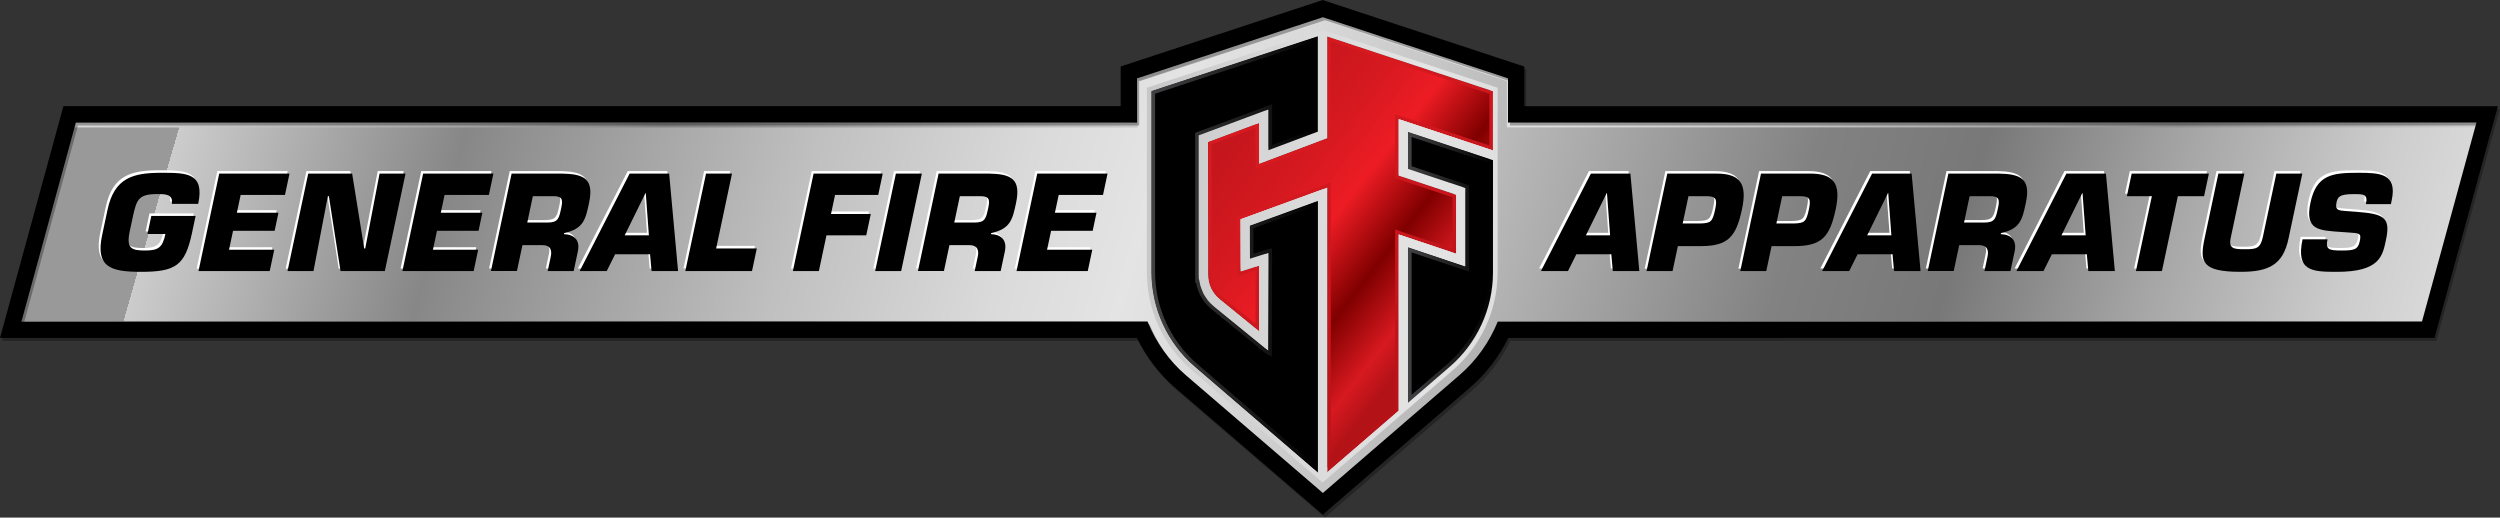 <?xml version="1.0" encoding="utf-8"?>
<!-- Generator: Adobe Illustrator 24.3.0, SVG Export Plug-In . SVG Version: 6.00 Build 0)  -->
<svg version="1.1" id="Layer_1" xmlns="http://www.w3.org/2000/svg" xmlns:xlink="http://www.w3.org/1999/xlink" x="0px" y="0px"
	 viewBox="0 0 568.74 117.75" style="enable-background:new 0 0 568.74 117.75;" xml:space="preserve">
<rect x="0" y="0" width="568.74" height="117.75" fill="#333333" stroke="none"/>
<style type="text/css">
	.st0{fill:#D9D9D9;}
	.st1{fill:url(#SVGID_1_);}
	.st2{fill:url(#SVGID_2_);}
	.st3{fill:url(#SVGID_3_);}
	.st4{fill:url(#SVGID_4_);}
	.st5{fill:url(#SVGID_5_);}
	.st6{fill:url(#SVGID_6_);}
	.st7{opacity:0.3;}
	.st8{fill:#FFFFFF;}
</style>
<g>
	<g>
		<path d="M564.88,28.95H344.33V18.69L301.34,4.5l-43.13,14.19v10.27H16.41L3.77,75.15h256.86c1.93,4.75,4.93,9.06,8.92,12.48
			l31.79,27.32l31.68-27.33c3.97-3.43,7.01-7.72,8.93-12.48h210.29L564.88,28.95z M262.42,21.73l37.87-12.46v21.69l-11.24,4.23V25.9
			l-15.86,5.92v31.7v0.02c0,0,0,0,0,0l0.02,1.03h0.06c0.02,0.15,0.07,0.29,0.09,0.44c0.05,0.34,0.12,0.67,0.21,1
			c0.08,0.31,0.19,0.6,0.31,0.89c0.11,0.29,0.22,0.58,0.36,0.86c0.17,0.32,0.37,0.63,0.57,0.93c0.15,0.22,0.28,0.45,0.45,0.66
			c0.38,0.47,0.8,0.9,1.27,1.29c0.03,0.02,0.04,0.05,0.07,0.07l0.01,0.01c0,0,0,0,0.01,0.01l5.35,4.36l7.04,5.74v0l0,0l0.01-2.91
			l0.06-17.94l-0.02-1.43l0,0v0l-4.21,1.33l-0.02-7.5l15.48-5.64v61.77L272.3,84.44c-6.28-5.39-9.87-13.23-9.87-21.51V21.73z
			 M340.12,35.24l-21.44-7.12v12.82l13.07,4.35v13.45l-13.07-4.38v40.09l-16.28,14.04V43.72l-19.69,7.18l0.03,11.84l4.2-1.33
			l-0.03,14.99l-8.98-7.31c-1.67-1.37-2.63-3.39-2.62-5.56l-0.02-30.24l11.65-4.35v9.31l15.45-5.82V9.28l37.72,12.45V35.24z
			 M320.78,92.63V57.29l13.07,4.38V43.78l-13.07-4.35v-8.39l19.34,6.42l-0.01,25.67c-0.05,8.2-3.63,15.97-9.83,21.31L320.78,92.63z"
			/>
		<path class="st0" d="M563.7,27.47H343.15V17.2L300.16,3.01L257.03,17.2v10.27H15.23L2.59,73.66h256.86
			c1.93,4.75,4.93,9.06,8.92,12.48l31.79,27.32l31.68-27.33c3.97-3.43,7.01-7.72,8.93-12.48h210.29L563.7,27.47z M261.24,20.25
			l37.87-12.46v21.69l-11.24,4.23v-9.29L272,30.33v31.7v0.02c0,0,0,0,0,0l0.02,1.03h0.06c0.02,0.15,0.07,0.29,0.09,0.44
			c0.05,0.34,0.12,0.67,0.21,1c0.08,0.31,0.19,0.6,0.31,0.89c0.11,0.29,0.22,0.58,0.36,0.86c0.17,0.32,0.37,0.63,0.57,0.93
			c0.15,0.22,0.28,0.45,0.45,0.66c0.38,0.47,0.8,0.9,1.27,1.29c0.03,0.02,0.04,0.05,0.07,0.07l0.01,0.01c0,0,0,0,0.01,0.01
			l5.35,4.36l7.04,5.74v0l0,0l0.01-2.91l0.06-17.94l-0.02-1.43l0,0v0l-4.21,1.33l-0.02-7.5l15.48-5.64v61.77l-27.99-24.06
			c-6.28-5.39-9.87-13.23-9.87-21.51V20.25z M338.94,33.76l-21.44-7.12v12.82l13.07,4.35v13.45l-13.07-4.38v40.09l-16.28,14.04
			V42.23l-19.69,7.18l0.03,11.84l4.2-1.33l-0.03,14.99l-8.98-7.31c-1.67-1.37-2.63-3.39-2.62-5.56l-0.02-30.24l11.65-4.35v9.31
			l15.45-5.82V7.79l37.72,12.45V33.76z M319.6,91.15V55.8l13.07,4.38V42.29l-13.07-4.35v-8.39l19.34,6.42l-0.01,25.67
			c-0.05,8.2-3.63,15.97-9.83,21.31L319.6,91.15z"/>
		<linearGradient id="SVGID_1_" gradientUnits="userSpaceOnUse" x1="291.078" y1="32.628" x2="342.473" y2="87.069">
			<stop  offset="0.077" style="stop-color:#D71920"/>
			<stop  offset="1" style="stop-color:#B11116"/>
		</linearGradient>
		<path class="st1" d="M301.93,31.41l-15.45,5.82v-9.31l-11.65,4.35l0.02,30.24c-0.01,2.17,0.95,4.19,2.62,5.56l8.98,7.31
			l0.03-14.99l-4.2,1.33l-0.03-11.84l19.69-7.18v64.77l16.28-14.04V53.35l13.07,4.38V44.29l-13.07-4.35V27.11l21.44,7.12V20.72
			L301.93,8.27V31.41z"/>
		<g>
			<linearGradient id="SVGID_2_" gradientUnits="userSpaceOnUse" x1="541.157" y1="124.906" x2="53.414" y2="-15.121">
				<stop  offset="0" style="stop-color:#E5E5E5"/>
				<stop  offset="0" style="stop-color:#DBDBDB"/>
				<stop  offset="0.045" style="stop-color:#CDCDCD"/>
				<stop  offset="0.131" style="stop-color:#A6A6A6"/>
				<stop  offset="0.219" style="stop-color:#787878"/>
				<stop  offset="0.292" style="stop-color:#828282"/>
				<stop  offset="0.314" style="stop-color:#8B8B8B"/>
				<stop  offset="0.432" style="stop-color:#BBBBBB"/>
				<stop  offset="0.522" style="stop-color:#D9D9D9"/>
				<stop  offset="0.573" style="stop-color:#E4E4E4"/>
				<stop  offset="0.628" style="stop-color:#DADADA"/>
				<stop  offset="0.722" style="stop-color:#C0C0C0"/>
				<stop  offset="0.84" style="stop-color:#959595"/>
				<stop  offset="0.876" style="stop-color:#878787"/>
				<stop  offset="1" style="stop-color:#CCCCCC"/>
				<stop  offset="1" style="stop-color:#999999"/>
			</linearGradient>
			<path class="st2" d="M564.42,27.94H343.86V17.68L300.88,3.49l-43.13,14.19v10.27H15.95L3.31,74.14h256.86
				c1.93,4.75,4.93,9.06,8.92,12.48l31.79,27.32l31.68-27.33c3.97-3.43,7.01-7.72,8.93-12.48h210.29L564.42,27.94z M261.96,20.72
				l37.87-12.46v21.69l-11.24,4.23v-9.29l-15.86,5.92v31.7v0.02c0,0,0,0,0,0l0.02,1.03h0.06c0.02,0.15,0.07,0.29,0.09,0.44
				c0.05,0.34,0.12,0.67,0.21,1c0.08,0.31,0.19,0.6,0.31,0.89c0.11,0.29,0.22,0.58,0.36,0.86c0.17,0.32,0.37,0.63,0.57,0.93
				c0.15,0.22,0.28,0.45,0.45,0.66c0.38,0.47,0.8,0.9,1.27,1.29c0.03,0.02,0.04,0.05,0.07,0.07l0.01,0.01c0,0,0,0,0.01,0.01
				l5.35,4.36l7.04,5.74v0l0,0l0.01-2.91l0.06-17.94l-0.02-1.43l0,0v0l-4.21,1.33l-0.02-7.5l15.48-5.64v61.77l-27.99-24.06
				c-6.28-5.39-9.87-13.23-9.87-21.51V20.72z M339.65,34.23l-21.44-7.12v12.82l13.07,4.35v13.45l-13.07-4.38v40.09l-16.28,14.04
				V42.71l-19.69,7.18l0.03,11.84l4.2-1.33l-0.03,14.99l-8.98-7.31c-1.67-1.37-2.63-3.39-2.62-5.56l-0.02-30.24l11.65-4.35v9.31
				l15.45-5.82V8.27l37.72,12.45V34.23z M320.31,91.62V56.27l13.07,4.38V42.77l-13.07-4.35v-8.39l19.34,6.42l-0.01,25.67
				c-0.05,8.2-3.63,15.97-9.83,21.31L320.31,91.62z"/>
			<linearGradient id="SVGID_3_" gradientUnits="userSpaceOnUse" x1="3.307" y1="58.716" x2="564.416" y2="58.716">
				<stop  offset="0" style="stop-color:#E5E5E5"/>
				<stop  offset="0" style="stop-color:#DBDBDB"/>
				<stop  offset="0.059" style="stop-color:#CDCDCD"/>
				<stop  offset="0.172" style="stop-color:#A6A6A6"/>
				<stop  offset="0.264" style="stop-color:#828282"/>
				<stop  offset="0.288" style="stop-color:#8B8B8B"/>
				<stop  offset="0.418" style="stop-color:#BBBBBB"/>
				<stop  offset="0.517" style="stop-color:#D9D9D9"/>
				<stop  offset="0.573" style="stop-color:#E4E4E4"/>
				<stop  offset="0.632" style="stop-color:#DADADA"/>
				<stop  offset="0.731" style="stop-color:#C0C0C0"/>
				<stop  offset="0.858" style="stop-color:#959595"/>
				<stop  offset="0.876" style="stop-color:#8E8E8E"/>
				<stop  offset="1" style="stop-color:#CCCCCC"/>
				<stop  offset="1" style="stop-color:#999999"/>
			</linearGradient>
			<path class="st3" d="M300.88,4.6l41.93,13.84v9.5v1.05h1.05h219.18l-12.06,44.09H341.49h-0.71l-0.27,0.66
				c-1.87,4.64-4.86,8.81-8.64,12.07l-31,26.74l-31.11-26.73c-3.75-3.22-6.73-7.4-8.63-12.08l-0.27-0.66h-0.71H4.69l12.06-44.09h241
				h1.05v-1.05v-9.5L300.88,4.6 M300.88,109.78v-2.29V45.71v-1.5l-1.41,0.51l-15.48,5.64l-0.69,0.25v0l17.59-6.41v63.27
				L300.88,109.78l1.74-1.5l16.28-14.04l0.37-0.31v-0.48V54.81l11.68,3.92l1.39,0.47v-1.46V44.29v-0.76l0,0V59.2l-11.68-3.92
				l-1.39-0.47v1.46v35.35v2.3l1.74-1.5l9.5-8.2c6.43-5.54,10.14-13.6,10.19-22.1l0.01-25.67l0-0.76l-0.72-0.24l-10.76-3.57
				l10.1,3.35l1.38,0.46v-1.46V20.72v-0.76l-0.72-0.24L302.26,7.27l-1.38-0.46v1.46v22.41l0,0v-0.73V8.26V6.81l-1.38,0.45
				l-37.87,12.46l-0.72,0.24v0.76v41.2c0,8.58,3.73,16.71,10.24,22.31l27.99,24.06L300.88,109.78 M287.53,26.4v7.78v1.52l1.42-0.54
				l4.15-1.56l-5.57,2.1v-7.78L287.53,26.4L287.53,26.4 M319.26,28.57L319.26,28.57l0,1.46v8.39v0.76l0,0V28.57 M273.77,32.14
				l0,0.12l0.02,30.24c0,0.32,0.02,0.63,0.05,0.94c0,0,0,0,0,0l-0.06-0.55l-0.01-0.36l0-0.09l0,0V32.14 M283.3,54.42l0.01,4.44
				l0,1.43l1.37-0.43l2.86-0.91l0,0l-0.06,17.94l0,0.7l-5.33-4.34l-4.77-3.89l8.38,6.83l1.71,1.4l0-2.21l0.03-14.99l0-1.44
				l-1.37,0.44l-2.83,0.9L283.3,54.42 M300.88,3.49l-43.13,14.19v10.27H15.95L3.31,74.14h256.86c1.93,4.75,4.93,9.06,8.92,12.48
				l31.79,27.32l31.68-27.33c3.97-3.43,7.01-7.72,8.93-12.48h210.29l12.64-46.2H343.86V17.68L300.88,3.49L300.88,3.49z
				 M299.82,107.49l-27.99-24.06c-6.28-5.39-9.87-13.23-9.87-21.51v-41.2l37.87-12.46v21.69l-11.24,4.23v-9.29l-15.86,5.92v31.7
				v0.02c0,0,0,0,0,0l0.02,1.03h0.06c0.02,0.15,0.07,0.29,0.09,0.44c0.05,0.34,0.12,0.67,0.21,1c0.08,0.31,0.19,0.6,0.31,0.89
				c0.11,0.29,0.22,0.58,0.36,0.86c0.17,0.32,0.37,0.62,0.57,0.93c0.15,0.22,0.28,0.45,0.45,0.66c0.38,0.47,0.8,0.9,1.27,1.29
				c0.03,0.02,0.04,0.05,0.07,0.07l0.01,0.01c0,0,0,0,0.01,0.01l5.35,4.36l7.04,5.74v0l0,0l0.01-2.91l0.06-17.94l-0.02-1.43l0,0v0
				l-4.21,1.33l-0.02-7.5l15.48-5.64V107.49L299.82,107.49z M286.47,37.22l15.45-5.82V8.27l37.72,12.45v13.51l-21.44-7.12v12.82
				l13.07,4.35v13.45l-13.07-4.38v40.09l-16.28,14.04V42.71l-19.69,7.18l0.03,11.84l4.2-1.33l-0.03,14.99l-8.98-7.31
				c-1.67-1.37-2.63-3.39-2.62-5.56l-0.02-30.24l11.65-4.35V37.22L286.47,37.22z M333.38,60.66V42.77l-13.07-4.35v-8.39l19.34,6.42
				l-0.01,25.67c-0.05,8.2-3.63,15.97-9.83,21.31l-9.5,8.2V56.27L333.38,60.66L333.38,60.66z"/>
		</g>
		<linearGradient id="SVGID_4_" gradientUnits="userSpaceOnUse" x1="320.313" y1="60.826" x2="339.652" y2="60.826">
			<stop  offset="9.029523e-03" style="stop-color:#414042"/>
			<stop  offset="1" style="stop-color:#000000"/>
		</linearGradient>
		<path class="st4" d="M339.64,62.12l0.01-25.67l-19.34-6.42v8.39l13.07,4.35v17.89l-13.07-4.38v35.35l9.5-8.2
			C336.01,78.08,339.59,70.32,339.64,62.12z"/>
		<linearGradient id="SVGID_5_" gradientUnits="userSpaceOnUse" x1="261.956" y1="57.875" x2="299.823" y2="57.875">
			<stop  offset="9.029523e-03" style="stop-color:#414042"/>
			<stop  offset="1" style="stop-color:#000000"/>
		</linearGradient>
		<path class="st5" d="M271.83,83.43l27.99,24.06V45.71l-15.48,5.64l0.02,7.5l4.21-1.33v0l0,0l0.02,1.43l-0.06,17.94l-0.01,2.91l0,0
			v0l-7.04-5.74l-5.35-4.36c0,0,0,0-0.01-0.01l-0.01-0.01c-0.03-0.02-0.04-0.05-0.07-0.07c-0.47-0.39-0.89-0.83-1.27-1.29
			c-0.17-0.21-0.3-0.44-0.45-0.66c-0.2-0.3-0.41-0.6-0.57-0.93c-0.14-0.28-0.25-0.57-0.36-0.86c-0.11-0.29-0.22-0.59-0.31-0.89
			c-0.09-0.33-0.15-0.66-0.21-1c-0.02-0.15-0.07-0.29-0.09-0.44h-0.06l-0.02-1.03c0,0,0,0,0,0V62.5v-31.7l15.86-5.92v9.29
			l11.24-4.23V8.26l-37.87,12.46v41.2C261.96,70.2,265.55,78.03,271.83,83.43z"/>
		<linearGradient id="SVGID_6_" gradientUnits="userSpaceOnUse" x1="271.452" y1="25.072" x2="329.284" y2="70.114">
			<stop  offset="0" style="stop-color:#BA141A"/>
			<stop  offset="0.393" style="stop-color:#D71920"/>
			<stop  offset="0.549" style="stop-color:#ED1C24"/>
			<stop  offset="0.745" style="stop-color:#800000"/>
			<stop  offset="0.914" style="stop-color:#D71920"/>
			<stop  offset="1" style="stop-color:#B31217"/>
		</linearGradient>
		<path class="st6" d="M302.75,41.53l-21.34,7.78l0.04,13.54l4.19-1.33l-0.03,12.13l-7.63-6.22c-1.48-1.21-2.33-3-2.32-4.92
			l-0.02-29.67l10-3.73v9.31l17.1-6.44V9.41l36.08,11.91v11.77l-21.44-7.12v14.56l13.07,4.35v11.71l-13.07-4.38v40.86l-14.63,12.62
			V41.53z"/>
	</g>
	<g>
		<path d="M300.94,3.92l42.12,13.9v10.05h220.33L551,73.15H340.73c-1.88,4.66-4.85,8.87-8.74,12.22l-31.04,26.78l-31.15-26.77
			c-3.91-3.36-6.85-7.57-8.74-12.23H4.88l12.38-45.26h241.41V17.83L300.94,3.92 M300.94,0l-1.17,0.38l-42.26,13.9l-2.56,0.84v2.7
			v6.33H17.27h-2.84l-0.75,2.74L1.29,72.16L0,76.88h4.88h253.75c2.13,4.35,5.11,8.23,8.72,11.33l31.15,26.77l2.43,2.09l2.43-2.1
			l31.04-26.78c3.63-3.13,6.62-7.01,8.73-11.32H551h2.84l0.75-2.74l12.38-45.26l1.29-4.71h-4.88h-216.6v-6.33v-2.69l-2.56-0.84
			l-42.12-13.9L300.94,0L300.94,0z"/>
	</g>
	<g class="st7">
		<path d="M301.41,4.6l42.12,13.9v10.05h220.33l-12.38,45.26H341.2c-1.88,4.66-4.85,8.87-8.74,12.22l-31.04,26.78l-31.15-26.77
			c-3.91-3.36-6.85-7.57-8.74-12.23H5.36l12.38-45.26h241.41V18.5L301.41,4.6 M301.41,0.68l-1.17,0.38l-42.26,13.9l-2.56,0.84v2.7
			v6.33H17.74H14.9l-0.75,2.74L1.76,72.84l-1.29,4.71h4.88h253.75c2.13,4.35,5.11,8.23,8.72,11.33l31.15,26.77l2.43,2.09l2.43-2.1
			l31.04-26.78c3.63-3.13,6.62-7.01,8.73-11.32h207.85h2.84l0.75-2.74l12.38-45.26l1.29-4.71h-4.88h-216.6v-6.33v-2.69l-2.56-0.84
			l-42.12-13.9L301.41,0.68L301.41,0.68z"/>
	</g>
	<g>
		<g>
			<path class="st8" d="M38.66,45.8c0.36-2.25-1.57-2.22-3.34-2.22c-4.26,0-4.65,1.3-5.47,4.88l-0.77,3.61
				c-0.84,3.93,0.44,4.35,3.51,4.35c3.02,0,3.96-0.68,4.61-3.76h-4.08L34,48.55h10.08l-0.82,3.87c-1.59,7.48-3.77,8.84-11.69,8.84
				c-6.98,0-10.28-1.18-8.75-8.37l1.22-5.73c1.56-7.33,5.81-8.43,12.31-8.43c5.74,0,9.81,0.03,8.32,7.07H38.66z"/>
			<path class="st8" d="M53.46,47.81h9.46l-0.87,4.11h-9.46l-0.92,4.32h10.29l-1.03,4.85h-16.2l4.71-22.17h15.99l-1.03,4.85H54.32
				L53.46,47.81z"/>
			<path class="st8" d="M70.9,61.09h-5.91l4.71-22.17h9.99l2.74,17.03h0.24l3.26-17.03h5.91l-4.71,22.17H77.05l-2.65-17.03h-0.24
				L70.9,61.09z"/>
			<path class="st8" d="M99.85,47.81h9.46l-0.87,4.11h-9.46l-0.92,4.32h10.29l-1.03,4.85h-16.2l4.71-22.17h15.99l-1.03,4.85h-10.08
				L99.85,47.81z"/>
			<path class="st8" d="M115.96,38.91h11.41c5.1,0.09,7.38,1.18,6.2,6.71c-0.79,3.7-1.24,5.85-5.65,6.83l-0.05,0.24
				c2.41,0.09,3.69,1.42,3.16,3.93l-0.95,4.46h-5.91l0.66-3.11c0.41-1.65-0.06-2.78-1.83-2.78h-4.58l-1.25,5.88h-5.91L115.96,38.91z
				 M124.09,50.06c2.54,0,2.65-0.95,3.19-3.46c0.42-1.98,0.04-2.54-1.91-2.54h-4.58l-1.27,6H124.09z"/>
			<path class="st8" d="M139.5,57.27l-1.9,3.81h-6.15l11.36-22.17h8.99l2.03,22.17h-6.03l-0.34-3.81H139.5z M146.48,43.35h-0.06
				l-4.73,9.61h5.5L146.48,43.35z"/>
			<path class="st8" d="M162.49,55.94h9.25l-1.09,5.14h-15.17l4.71-22.17h5.91L162.49,55.94z"/>
			<path class="st8" d="M188.62,48.11h9.05l-1.03,4.85h-9.05l-1.73,8.13h-5.91l4.71-22.17h15.73l-1.03,4.85h-9.82L188.62,48.11z"/>
			<path class="st8" d="M204.58,61.09h-5.91l4.71-22.17h5.91L204.58,61.09z"/>
			<path class="st8" d="M213.1,38.91h11.41c5.1,0.09,7.38,1.18,6.2,6.71c-0.79,3.7-1.24,5.85-5.65,6.83l-0.05,0.24
				c2.41,0.09,3.69,1.42,3.16,3.93l-0.95,4.46h-5.91l0.66-3.11c0.41-1.65-0.06-2.78-1.83-2.78h-4.58l-1.25,5.88h-5.91L213.1,38.91z
				 M221.23,50.06c2.54,0,2.65-0.95,3.19-3.46c0.42-1.98,0.04-2.54-1.91-2.54h-4.58l-1.27,6H221.23z"/>
			<path class="st8" d="M239.57,47.81h9.46l-0.87,4.11h-9.46l-0.92,4.32h10.29l-1.03,4.85h-16.2l4.71-22.17h15.99l-1.03,4.85h-10.08
				L239.57,47.81z"/>
		</g>
		<g>
			<path class="st8" d="M358.18,57.27l-1.9,3.81h-6.15l11.36-22.17h8.99l2.03,22.17h-6.03l-0.34-3.81H358.18z M365.16,43.35h-0.06
				l-4.73,9.61h5.5L365.16,43.35z"/>
			<path class="st8" d="M374.16,61.09l4.71-22.17h11.15c5.5,0,7.07,2.34,5.84,8.13c-1.32,6.24-3.17,8.37-9.35,8.37h-5.23l-1.21,5.68
				H374.16z M386.42,50.27c2.36-0.09,2.74-0.35,3.35-3.22c0.48-2.28,0.28-2.99-2.03-2.99h-4.05l-1.32,6.21H386.42z"/>
			<path class="st8" d="M395.48,61.09l4.71-22.17h11.15c5.5,0,7.07,2.34,5.84,8.13c-1.32,6.24-3.17,8.37-9.35,8.37h-5.23l-1.21,5.68
				H395.48z M407.74,50.27c2.36-0.09,2.74-0.35,3.35-3.22c0.48-2.28,0.28-2.99-2.03-2.99h-4.05l-1.32,6.21H407.74z"/>
			<path class="st8" d="M422.16,57.27l-1.9,3.81h-6.15l11.36-22.17h8.99l2.03,22.17h-6.03l-0.34-3.81H422.16z M429.14,43.35h-0.06
				l-4.73,9.61h5.5L429.14,43.35z"/>
			<path class="st8" d="M442.82,38.91h11.41c5.1,0.09,7.38,1.18,6.2,6.71c-0.79,3.7-1.24,5.85-5.65,6.83l-0.05,0.24
				c2.41,0.09,3.69,1.42,3.16,3.93l-0.95,4.46h-5.91l0.66-3.11c0.41-1.65-0.06-2.78-1.83-2.78h-4.58l-1.25,5.88h-5.91L442.82,38.91z
				 M450.95,50.06c2.54,0,2.65-0.95,3.19-3.46c0.42-1.98,0.04-2.54-1.91-2.54h-4.58l-1.27,6H450.95z"/>
			<path class="st8" d="M466.36,57.27l-1.9,3.81h-6.15l11.36-22.17h8.99l2.03,22.17h-6.03l-0.34-3.81H466.36z M473.34,43.35h-0.06
				l-4.73,9.61h5.5L473.34,43.35z"/>
			<path class="st8" d="M491.4,61.09h-5.91l3.62-17.03h-5.68l1.09-5.14h17.56l-1.09,5.14h-5.97L491.4,61.09z"/>
			<path class="st8" d="M523.34,38.91L520.2,53.7c-1.26,5.91-4.39,7.57-10.89,7.57c-8.87,0-9.34-2.25-8.21-7.57l3.14-14.78h5.91
				l-3.11,14.67c-0.53,2.51,0.88,2.54,3.36,2.54c2.51,0,3.41-0.21,3.97-2.81l3.06-14.4H523.34z"/>
			<path class="st8" d="M535.54,47.61c6.46,0.47,7.91,1.3,6.83,6.39c-0.78,3.67-1.4,7.27-11.15,7.27c-5.65,0-9.38-0.12-7.83-7.39
				h5.68c-0.49,2.31,0.29,2.54,3.19,2.54c2.78,0,3.73-0.18,4.13-2.04c0.41-1.92,0.08-1.89-2.67-2.07l-1.28-0.09
				c-5.39-0.38-8.59-0.36-7.24-6.71c1.35-6.36,5.02-6.77,10.81-6.77c4.85,0,8.97,0.09,7.67,6.21l-0.19,0.92h-5.68
				c0.48-2.28-0.46-2.28-2.83-2.28c-3.19,0-3.6,0.65-3.86,1.89c-0.38,1.77,0.47,1.83,2.01,1.95L535.54,47.61z"/>
		</g>
	</g>
	<g>
		<g>
			<path d="M39.09,46.37c0.36-2.25-1.57-2.22-3.34-2.22c-4.26,0-4.65,1.3-5.47,4.88l-0.77,3.61c-0.84,3.93,0.44,4.35,3.51,4.35
				c3.02,0,3.96-0.68,4.61-3.76h-4.08l0.87-4.11h10.08L43.68,53c-1.59,7.48-3.77,8.84-11.69,8.84c-6.98,0-10.28-1.18-8.75-8.37
				l1.22-5.73c1.56-7.33,5.81-8.43,12.31-8.43c5.74,0,9.81,0.03,8.32,7.07H39.09z"/>
			<path d="M53.89,48.39h9.46l-0.87,4.11h-9.46l-0.92,4.32h10.29l-1.03,4.85h-16.2l4.71-22.17h15.99l-1.03,4.85H54.75L53.89,48.39z"
				/>
			<path d="M71.32,61.66h-5.91l4.71-22.17h9.99l2.74,17.03h0.24l3.26-17.03h5.91l-4.71,22.17H77.47l-2.65-17.03h-0.24L71.32,61.66z"
				/>
			<path d="M100.28,48.39h9.46l-0.87,4.11h-9.46l-0.92,4.32h10.29l-1.03,4.85h-16.2l4.71-22.17h15.99l-1.03,4.85h-10.08
				L100.28,48.39z"/>
			<path d="M116.39,39.49h11.41c5.1,0.09,7.38,1.18,6.2,6.71c-0.79,3.7-1.24,5.85-5.65,6.83l-0.05,0.24
				c2.41,0.09,3.69,1.42,3.16,3.93l-0.95,4.46h-5.91l0.66-3.11c0.41-1.65-0.06-2.78-1.83-2.78h-4.58l-1.25,5.88h-5.91L116.39,39.49z
				 M124.52,50.63c2.54,0,2.65-0.95,3.19-3.46c0.42-1.98,0.04-2.54-1.91-2.54h-4.58l-1.27,6H124.52z"/>
			<path d="M139.93,57.85l-1.9,3.81h-6.15l11.36-22.17h8.99l2.03,22.17h-6.03l-0.34-3.81H139.93z M146.91,43.92h-0.06l-4.73,9.61
				h5.5L146.91,43.92z"/>
			<path d="M162.92,56.52h9.25l-1.09,5.14h-15.17l4.71-22.17h5.91L162.92,56.52z"/>
			<path d="M189.05,48.68h9.05l-1.03,4.85h-9.05l-1.73,8.13h-5.91l4.71-22.17h15.73l-1.03,4.85h-9.82L189.05,48.68z"/>
			<path d="M205.01,61.66h-5.91l4.71-22.17h5.91L205.01,61.66z"/>
			<path d="M213.53,39.49h11.41c5.1,0.09,7.38,1.18,6.2,6.71c-0.79,3.7-1.24,5.85-5.65,6.83l-0.05,0.24
				c2.41,0.09,3.69,1.42,3.16,3.93l-0.95,4.46h-5.91l0.66-3.11c0.41-1.65-0.06-2.78-1.83-2.78h-4.58l-1.25,5.88h-5.91L213.53,39.49z
				 M221.66,50.63c2.54,0,2.65-0.95,3.19-3.46c0.42-1.98,0.04-2.54-1.91-2.54h-4.58l-1.27,6H221.66z"/>
			<path d="M239.99,48.39h9.46l-0.87,4.11h-9.46l-0.92,4.32h10.29l-1.03,4.85h-16.2l4.71-22.17h15.99l-1.03,4.85h-10.08
				L239.99,48.39z"/>
		</g>
		<g>
			<path d="M358.61,57.85l-1.9,3.81h-6.15l11.36-22.17h8.99l2.03,22.17h-6.03l-0.34-3.81H358.61z M365.58,43.92h-0.06l-4.73,9.61
				h5.5L365.58,43.92z"/>
			<path d="M374.59,61.66l4.71-22.17h11.15c5.5,0,7.07,2.34,5.84,8.13c-1.32,6.24-3.17,8.37-9.35,8.37h-5.23l-1.21,5.68H374.59z
				 M386.85,50.84c2.36-0.09,2.74-0.35,3.35-3.22c0.48-2.28,0.28-2.99-2.03-2.99h-4.05l-1.32,6.21H386.85z"/>
			<path d="M395.91,61.66l4.71-22.17h11.15c5.5,0,7.07,2.34,5.84,8.13c-1.32,6.24-3.17,8.37-9.35,8.37h-5.23l-1.21,5.68H395.91z
				 M408.17,50.84c2.36-0.09,2.74-0.35,3.35-3.22c0.48-2.28,0.28-2.99-2.03-2.99h-4.05l-1.32,6.21H408.17z"/>
			<path d="M422.59,57.85l-1.9,3.81h-6.15l11.36-22.17h8.99l2.03,22.17h-6.03l-0.34-3.81H422.59z M429.57,43.92h-0.06l-4.73,9.61
				h5.5L429.57,43.92z"/>
			<path d="M443.25,39.49h11.41c5.1,0.09,7.38,1.18,6.2,6.71c-0.79,3.7-1.24,5.85-5.65,6.83l-0.05,0.24
				c2.41,0.09,3.69,1.42,3.16,3.93l-0.95,4.46h-5.91l0.66-3.11c0.41-1.65-0.06-2.78-1.83-2.78h-4.58l-1.25,5.88h-5.91L443.25,39.49z
				 M451.38,50.63c2.54,0,2.65-0.95,3.19-3.46c0.42-1.98,0.04-2.54-1.91-2.54h-4.58l-1.27,6H451.38z"/>
			<path d="M466.79,57.85l-1.9,3.81h-6.15l11.36-22.17h8.99l2.03,22.17h-6.03l-0.34-3.81H466.79z M473.77,43.92h-0.06l-4.73,9.61
				h5.5L473.77,43.92z"/>
			<path d="M491.83,61.66h-5.91l3.62-17.03h-5.68l1.09-5.14h17.56l-1.09,5.14h-5.97L491.83,61.66z"/>
			<path d="M523.77,39.49l-3.14,14.78c-1.26,5.91-4.39,7.57-10.89,7.57c-8.87,0-9.34-2.25-8.21-7.57l3.14-14.78h5.91l-3.11,14.67
				c-0.53,2.51,0.88,2.54,3.36,2.54c2.51,0,3.41-0.21,3.97-2.81l3.06-14.4H523.77z"/>
			<path d="M535.97,48.18c6.46,0.47,7.91,1.3,6.83,6.39c-0.78,3.67-1.4,7.27-11.15,7.27c-5.65,0-9.38-0.12-7.83-7.39h5.68
				c-0.49,2.31,0.29,2.54,3.19,2.54c2.78,0,3.73-0.18,4.13-2.04c0.41-1.92,0.08-1.89-2.67-2.07l-1.28-0.09
				c-5.39-0.38-8.59-0.36-7.24-6.71c1.35-6.36,5.02-6.77,10.81-6.77c4.85,0,8.97,0.09,7.67,6.21l-0.19,0.92h-5.68
				c0.48-2.28-0.46-2.28-2.83-2.28c-3.19,0-3.6,0.65-3.86,1.89c-0.38,1.77,0.47,1.83,2.01,1.95L535.97,48.18z"/>
		</g>
	</g>
</g>
<path d="M321.14,57.42l13.07,4.38V42.17l-13.07-4.35v-6.65l17.69,5.87l-0.01,25.07c-0.05,7.96-3.53,15.5-9.54,20.68l-8.14,7.02
	V57.42z"/>
<path d="M272.37,82.8c-6.09-5.24-9.59-12.85-9.59-20.88v-40.6L299,9.4v19.98l-9.6,3.61V23.7l-17.51,6.53V62.5l0.03,1.88h0.19
	c0.05,0.28,0.11,0.56,0.18,0.83c0.09,0.33,0.21,0.65,0.33,0.97l0.04,0.11c0.11,0.28,0.22,0.56,0.35,0.82
	c0.17,0.34,0.38,0.65,0.59,0.97l0.16,0.25c0.11,0.18,0.23,0.35,0.36,0.51c0.41,0.51,0.87,0.98,1.38,1.4l0.05,0.05l12.51,10.2
	l1.27,0.64l0.07-22.18l-0.03-2.49l-1.01,0.25l-3.19,1.01l-0.02-5.8L299,46.89v58.8L272.37,82.8z"/>
</svg>
